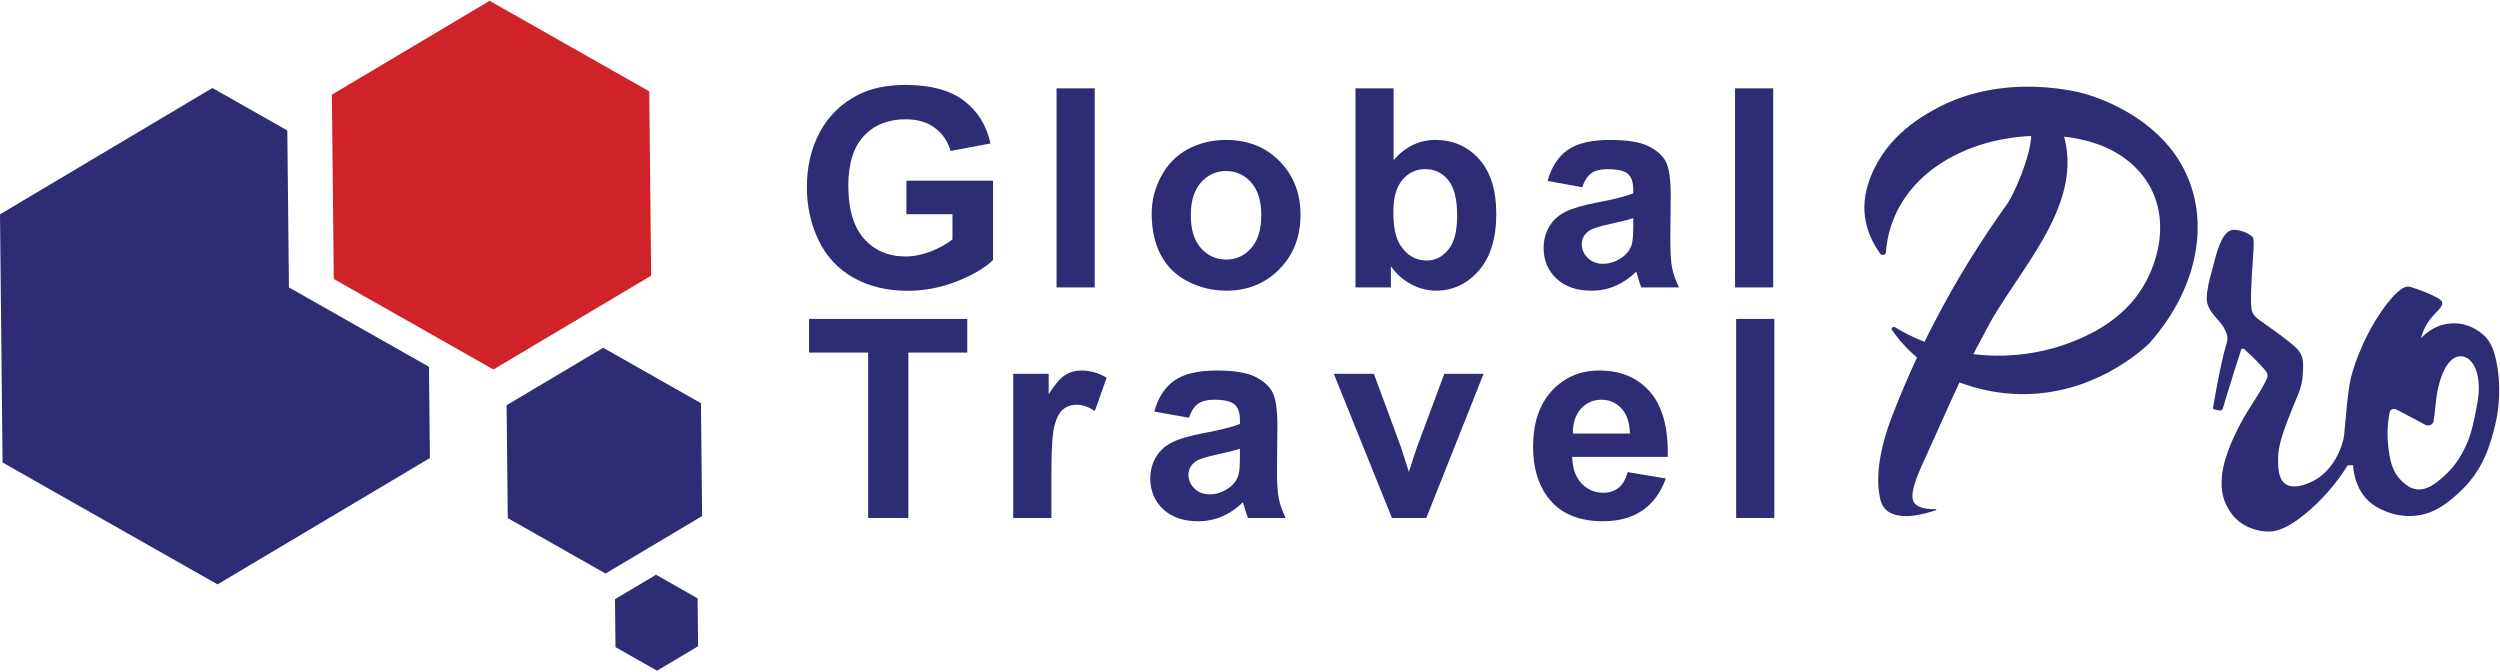 <?xml version="1.0" encoding="UTF-8"?><svg id="Layer_1" preserveAspectRatio="xMidYMid meet" xmlns="http://www.w3.org/2000/svg" width="1411" height="379" viewBox="0 0 1411 379"><defs><style>.cls-1{fill:none;}.cls-1,.cls-2,.cls-3{stroke-width:0px;}.cls-2{fill:#d02329;}.cls-3{fill:#2e2c74;}</style></defs><polygon class="cls-1" points="367.512 155.578 366.434 51.545 367.512 155.578 367.512 155.578"/><polygon class="cls-3" points="163.077 162.222 162.957 150.546 162.16 73.638 119.87 49.665 0 120.967 1.45 261.043 122.771 329.818 242.642 258.516 242.108 207.023 173.19 167.954 163.077 162.222"/><polygon class="cls-2" points="366.434 51.545 276.331 .466 187.304 53.422 187.742 95.72 188.381 157.455 244.036 189.005 278.485 208.533 367.512 155.578 366.434 51.545"/><polygon class="cls-3" points="341.761 323.695 286.583 292.416 285.923 228.708 340.441 196.279 395.619 227.559 396.279 291.267 341.761 323.695"/><polygon class="cls-3" points="370.829 378.534 347.383 365.242 347.102 338.171 370.269 324.391 393.715 337.683 393.995 364.754 370.829 378.534"/><path class="cls-3" d="M1067.792,186.167c-.688-1.006.728-2.095,1.84-1.416,8.424,5.147,22.83,12.249,42.43,14.923,27.13,3.7,47.974-3.3,53.508-5.3,7.921-2.862,29.401-10.619,42.395-30.062,11.499-17.206,18.819-47.252-1.806-68.866-24.836-26.026-69.376-18.008-75.527-16.9-8.693,1.565-37.097,7.894-54.27,31.405-9.049,12.388-11.417,24.669-11.963,32.515-.102,1.464-2.346,1.938-3.242.685-5.765-8.06-12.328-21.607-6.852-39.088,7.881-25.158,28.312-37.206,37.53-42.303,39.445-21.813,82.85-9.445,85.768-8.567,6.228,1.873,33.275,10.621,49.699,33.574,21.685,30.304,16.042,73.054-14.429,107.224-5.022,4.68-32.111,29.015-72.425,28.442-21.391-.304-37.032-7.487-40.61-9.197-17.154-8.201-26.999-19.69-32.045-27.068Z"/><path class="cls-3" d="M1146.452,75.838c.037,11.506-10.145,35.407-14.644,40.715-13.37,18.743-27.176,40.538-40.051,65.356-10.324,19.9-18.522,38.799-25.074,56.216-3.348,9.29-8.841,27.415-5.667,42.706.487,2.345,1.31,5.264,4.104,7.481,7.332,5.821,21.732,1.648,27.53-.388.381-.134.249-.619-.162-.597-4.505.239-11.338-.557-12.747-4.842-2.141-5.545,5.222-20.377,7.88-26.214,8.289-18.15,20.026-45.97,32.062-67.519,17.757-36.128,61.426-75.234,42.63-119.34-5.287,2.142-10.574,4.283-15.861,6.425Z"/><path class="cls-3" d="M1409.508,207.01c-1.776-11.043-4.828-15.455-8.416-18.464-1.439-1.206-7.367-6.178-16.457-6.057-11.005.146-17.464,7.633-18.201,8.518,1.174-5.025,3.313-8.513,5.157-10.841,3.423-4.321,7.476-6.917,6.674-9.809-.771-2.779-16.741-8.263-18.371-8.586-4.887-.967-12.364,9.018-15.352,13.311-12.751,18.321-17.133,35.879-17.763,38.506-1.856,7.74-3.318,28.15-3.806,32.388s-5.206,20.822-19.877,26.63c-2.296.909-8.01,3.171-12.265,1.08-4.873-2.396-5.032-9.13-5.075-14.035-.047-5.38.909-10.456,5.075-21.592,5.473-14.63,8.405-18.123,8.881-26.99.293-5.462.44-8.193-1.269-11.516-1.114-2.167-3.058-4.686-19.877-16.554-4.24-2.992-5.908-4.096-7.19-6.478-1.737-3.227-.593-18.724,0-27.71.597-9.05.997-14.079.03-14.993-2.591-2.45-6.228-3.746-9.986-4.112-3.841-.373-6.648,3.029-9.075,9.388-1.31,3.433-2.44,7.879-4.991,17.657-1.454,5.574-2.425,11.516-1.522,14.542,2.058,6.895,7.332,9.061,10.108,15.202,2.219,4.91,1.165,5.132-.634,12.337-1.777,7.118-4.093,18.088-6.303,31.443-.027.165.034.343.189.445.948.621,2.88.874,3.77.95,1.538.132,1.749-1.647,2.753-5.045,1.856-6.278,3.553-11.25,3.943-12.648,1.087-3.89,4.103-12.894,5.254-16.603.198-.639,1.141-.846,1.677-.367,2.765,2.47,5.79,5.237,9.514,9.305,2.676,2.923,3.769,3.799,3.697,6.116-.069,2.223-8.918,16.004-8.918,16.004-7.138,10.839-11.09,20.369-11.983,22.594-.037.093-.086.214-.151.378-1.364,3.451-4.243,10.736-4.726,17.974-.251,3.753-.702,10.521,3.585,17.663,1.464,2.438,4.081,6.662,9.886,9.726,1.139.601,6.742,3.45,13.736,3.217,2.515-.084,9.832-.719,23.627-13.219,5.585-5.061,13.219-12.961,20.177-24.134l3.041-.096s.189,14.006,10.755,21.906c1.236.924,10.437,7.589,23.357,6.711,11.698-.795,19.086-7.301,24.874-12.39,14.766-12.982,18.582-28.349,21.26-39.132.711-2.864,3.848-16.077,1.187-32.624ZM1398.284,227.143c-1.838,10.428-3.643,17.919-5.763,22.714-2.208,4.995-5.662,12.399-13.65,19.359-3.911,3.407-8.93,7.66-14.864,6.969-3.549-.413-5.915-2.419-7.583-3.872-6.691-5.825-7.702-13.53-8.493-20.391-.538-4.668-.768-11.37.837-19.418.292-1.467,2.259-2.201,3.742-1.414,5.413,2.871,10.826,5.743,16.24,8.614,1.913,1.014,4.417.019,4.723-1.881.404-2.508.85-5.601,1.152-9.133,1.326-15.502,6.776-27.815,14.257-27.619,7.062.186,12.15,10.483,9.403,26.07Z"/><path class="cls-3" d="M511.582,120.906v-18.931h48.897v44.759c-4.752,4.598-11.638,8.648-20.654,12.148-9.019,3.499-18.152,5.25-27.399,5.25-11.753,0-21.997-2.464-30.733-7.396-8.737-4.93-15.303-11.981-19.697-21.153-4.395-9.17-6.591-19.147-6.591-29.929,0-11.7,2.453-22.098,7.358-31.193,4.905-9.094,12.083-16.069,21.536-20.923,7.205-3.729,16.172-5.595,26.901-5.595,13.949,0,24.844,2.926,32.688,8.776,7.843,5.851,12.888,13.937,15.137,24.257l-22.532,4.215c-1.585-5.518-4.561-9.873-8.929-13.067-4.369-3.192-9.823-4.79-16.363-4.79-9.913,0-17.794,3.142-23.644,9.427-5.851,6.285-8.775,15.61-8.775,27.975,0,13.335,2.963,23.337,8.891,30.005,5.926,6.668,13.692,10.002,23.299,10.002,4.752,0,9.515-.932,14.293-2.797,4.777-1.864,8.878-4.125,12.302-6.783v-14.255h-25.982Z"/><path class="cls-3" d="M596.318,162.216V49.858h21.536v112.357h-21.536Z"/><path class="cls-3" d="M650.014,120.369c0-7.153,1.764-14.076,5.289-20.77,3.525-6.693,8.519-11.803,14.983-15.328,6.463-3.526,13.681-5.289,21.651-5.289,12.312,0,22.404,3.998,30.273,11.995,7.868,7.997,11.803,18.101,11.803,30.312,0,12.314-3.974,22.52-11.918,30.618-7.945,8.099-17.947,12.148-30.005,12.148-7.461,0-14.575-1.686-21.345-5.058-6.771-3.373-11.918-8.316-15.443-14.831s-5.289-14.447-5.289-23.797ZM672.087,121.519c0,8.074,1.916,14.255,5.748,18.547s8.558,6.438,14.179,6.438,10.334-2.146,14.141-6.438c3.806-4.292,5.71-10.525,5.71-18.701,0-7.971-1.904-14.102-5.71-18.394-3.807-4.292-8.521-6.438-14.141-6.438s-10.347,2.146-14.179,6.438-5.748,10.475-5.748,18.547Z"/><path class="cls-3" d="M765.023,162.216V49.858h21.536v40.467c6.642-7.561,14.511-11.343,23.606-11.343,9.911,0,18.112,3.59,24.602,10.769,6.488,7.179,9.733,17.487,9.733,30.925,0,13.898-3.309,24.602-9.925,32.113-6.618,7.511-14.652,11.266-24.105,11.266-4.649,0-9.235-1.163-13.757-3.487-4.521-2.324-8.419-5.76-11.688-10.308v11.956h-20.004ZM786.406,119.756c0,8.43,1.328,14.665,3.985,18.701,3.729,5.723,8.685,8.584,14.869,8.584,4.752,0,8.801-2.031,12.148-6.093,3.346-4.062,5.021-10.462,5.021-19.199,0-9.299-1.687-16.005-5.059-20.119-3.372-4.112-7.69-6.17-12.953-6.17-5.161,0-9.453,2.006-12.875,6.017-3.424,4.012-5.136,10.105-5.136,18.279Z"/><path class="cls-3" d="M892.986,105.654l-19.544-3.525c2.196-7.868,5.979-13.692,11.343-17.474,5.365-3.781,13.336-5.672,23.913-5.672,9.604,0,16.758,1.138,21.459,3.411,4.7,2.274,8.01,5.162,9.926,8.661,1.916,3.501,2.874,9.925,2.874,19.275l-.231,25.139c0,7.154.345,12.429,1.035,15.827.69,3.398,1.98,7.039,3.87,10.921h-21.307c-.562-1.43-1.252-3.551-2.069-6.361-.357-1.276-.613-2.12-.767-2.529-3.679,3.577-7.613,6.26-11.803,8.047-4.189,1.788-8.66,2.683-13.412,2.683-8.38,0-14.983-2.273-19.811-6.821-4.829-4.547-7.243-10.295-7.243-17.244,0-4.599,1.099-8.699,3.296-12.301,2.196-3.602,5.275-6.361,9.235-8.277,3.959-1.916,9.669-3.589,17.129-5.02,10.065-1.89,17.04-3.652,20.924-5.288v-2.146c0-4.139-1.022-7.089-3.065-8.852-2.045-1.763-5.901-2.644-11.573-2.644-3.832,0-6.821.754-8.967,2.261-2.147,1.508-3.884,4.152-5.212,7.932ZM921.804,123.128c-2.759.919-7.128,2.019-13.105,3.295-5.979,1.278-9.888,2.529-11.727,3.756-2.811,1.993-4.216,4.521-4.216,7.587,0,3.015,1.124,5.621,3.373,7.817,2.247,2.197,5.108,3.295,8.584,3.295,3.882,0,7.587-1.276,11.112-3.832,2.606-1.941,4.317-4.317,5.136-7.127.561-1.839.843-5.339.843-10.5v-4.292Z"/><path class="cls-3" d="M979.255,162.216V49.858h21.536v112.357h-21.536Z"/><path class="cls-3" d="M489.978,292.353v-93.35h-33.339v-19.007h89.288v19.007h-33.262v93.35h-22.686Z"/><path class="cls-3" d="M593.401,292.353h-21.536v-81.394h20.004v11.573c3.422-5.467,6.501-9.069,9.235-10.807,2.732-1.736,5.837-2.606,9.312-2.606,4.905,0,9.631,1.355,14.179,4.062l-6.668,18.777c-3.628-2.35-7-3.525-10.116-3.525-3.016,0-5.57.831-7.664,2.491-2.096,1.661-3.744,4.663-4.943,9.005-1.201,4.344-1.802,13.439-1.802,27.285v25.139Z"/><path class="cls-3" d="M670.996,235.792l-19.544-3.525c2.196-7.868,5.979-13.692,11.343-17.474,5.365-3.781,13.336-5.672,23.913-5.672,9.604,0,16.758,1.138,21.459,3.411,4.7,2.274,8.01,5.162,9.926,8.661,1.916,3.501,2.874,9.925,2.874,19.275l-.231,25.139c0,7.154.345,12.429,1.035,15.827.69,3.398,1.98,7.039,3.87,10.921h-21.307c-.562-1.43-1.252-3.551-2.069-6.361-.357-1.276-.613-2.12-.767-2.529-3.679,3.577-7.613,6.26-11.803,8.047-4.189,1.788-8.66,2.683-13.412,2.683-8.38,0-14.983-2.273-19.811-6.821-4.829-4.547-7.243-10.295-7.243-17.244,0-4.599,1.099-8.699,3.296-12.301,2.196-3.602,5.275-6.361,9.235-8.277,3.959-1.916,9.669-3.589,17.129-5.02,10.065-1.89,17.04-3.652,20.924-5.288v-2.146c0-4.139-1.022-7.089-3.065-8.852-2.045-1.763-5.901-2.644-11.573-2.644-3.832,0-6.821.754-8.967,2.261-2.147,1.508-3.884,4.152-5.212,7.932ZM699.813,253.266c-2.759.919-7.128,2.019-13.105,3.295-5.979,1.278-9.888,2.529-11.727,3.756-2.811,1.993-4.216,4.521-4.216,7.587,0,3.015,1.124,5.621,3.373,7.817,2.247,2.197,5.108,3.295,8.584,3.295,3.882,0,7.587-1.276,11.112-3.832,2.606-1.941,4.317-4.317,5.136-7.127.561-1.839.843-5.339.843-10.5v-4.292Z"/><path class="cls-3" d="M785.608,292.353l-32.803-81.394h22.609l15.329,41.54,4.445,13.873c1.174-3.526,1.916-5.85,2.222-6.975.716-2.299,1.481-4.599,2.3-6.898l15.481-41.54h22.149l-32.343,81.394h-19.391Z"/><path class="cls-3" d="M918.692,266.449l21.46,3.602c-2.76,7.869-7.116,13.86-13.067,17.973-5.953,4.113-13.4,6.169-22.342,6.169-14.153,0-24.628-4.623-31.423-13.872-5.365-7.408-8.048-16.758-8.048-28.051,0-13.489,3.525-24.052,10.577-31.691,7.051-7.638,15.967-11.458,26.748-11.458,12.109,0,21.663,3.998,28.664,11.995,6.999,7.997,10.347,20.247,10.04,36.75h-53.956c.153,6.388,1.89,11.356,5.212,14.907,3.32,3.552,7.459,5.327,12.416,5.327,3.372,0,6.208-.92,8.507-2.759,2.3-1.839,4.036-4.802,5.212-8.89ZM919.919,244.682c-.153-6.233-1.764-10.972-4.829-14.217-3.065-3.244-6.796-4.867-11.19-4.867-4.701,0-8.584,1.712-11.649,5.135-3.066,3.424-4.573,8.074-4.522,13.949h32.19Z"/><path class="cls-3" d="M979.887,292.353v-112.357h21.536v112.357h-21.536Z"/></svg>